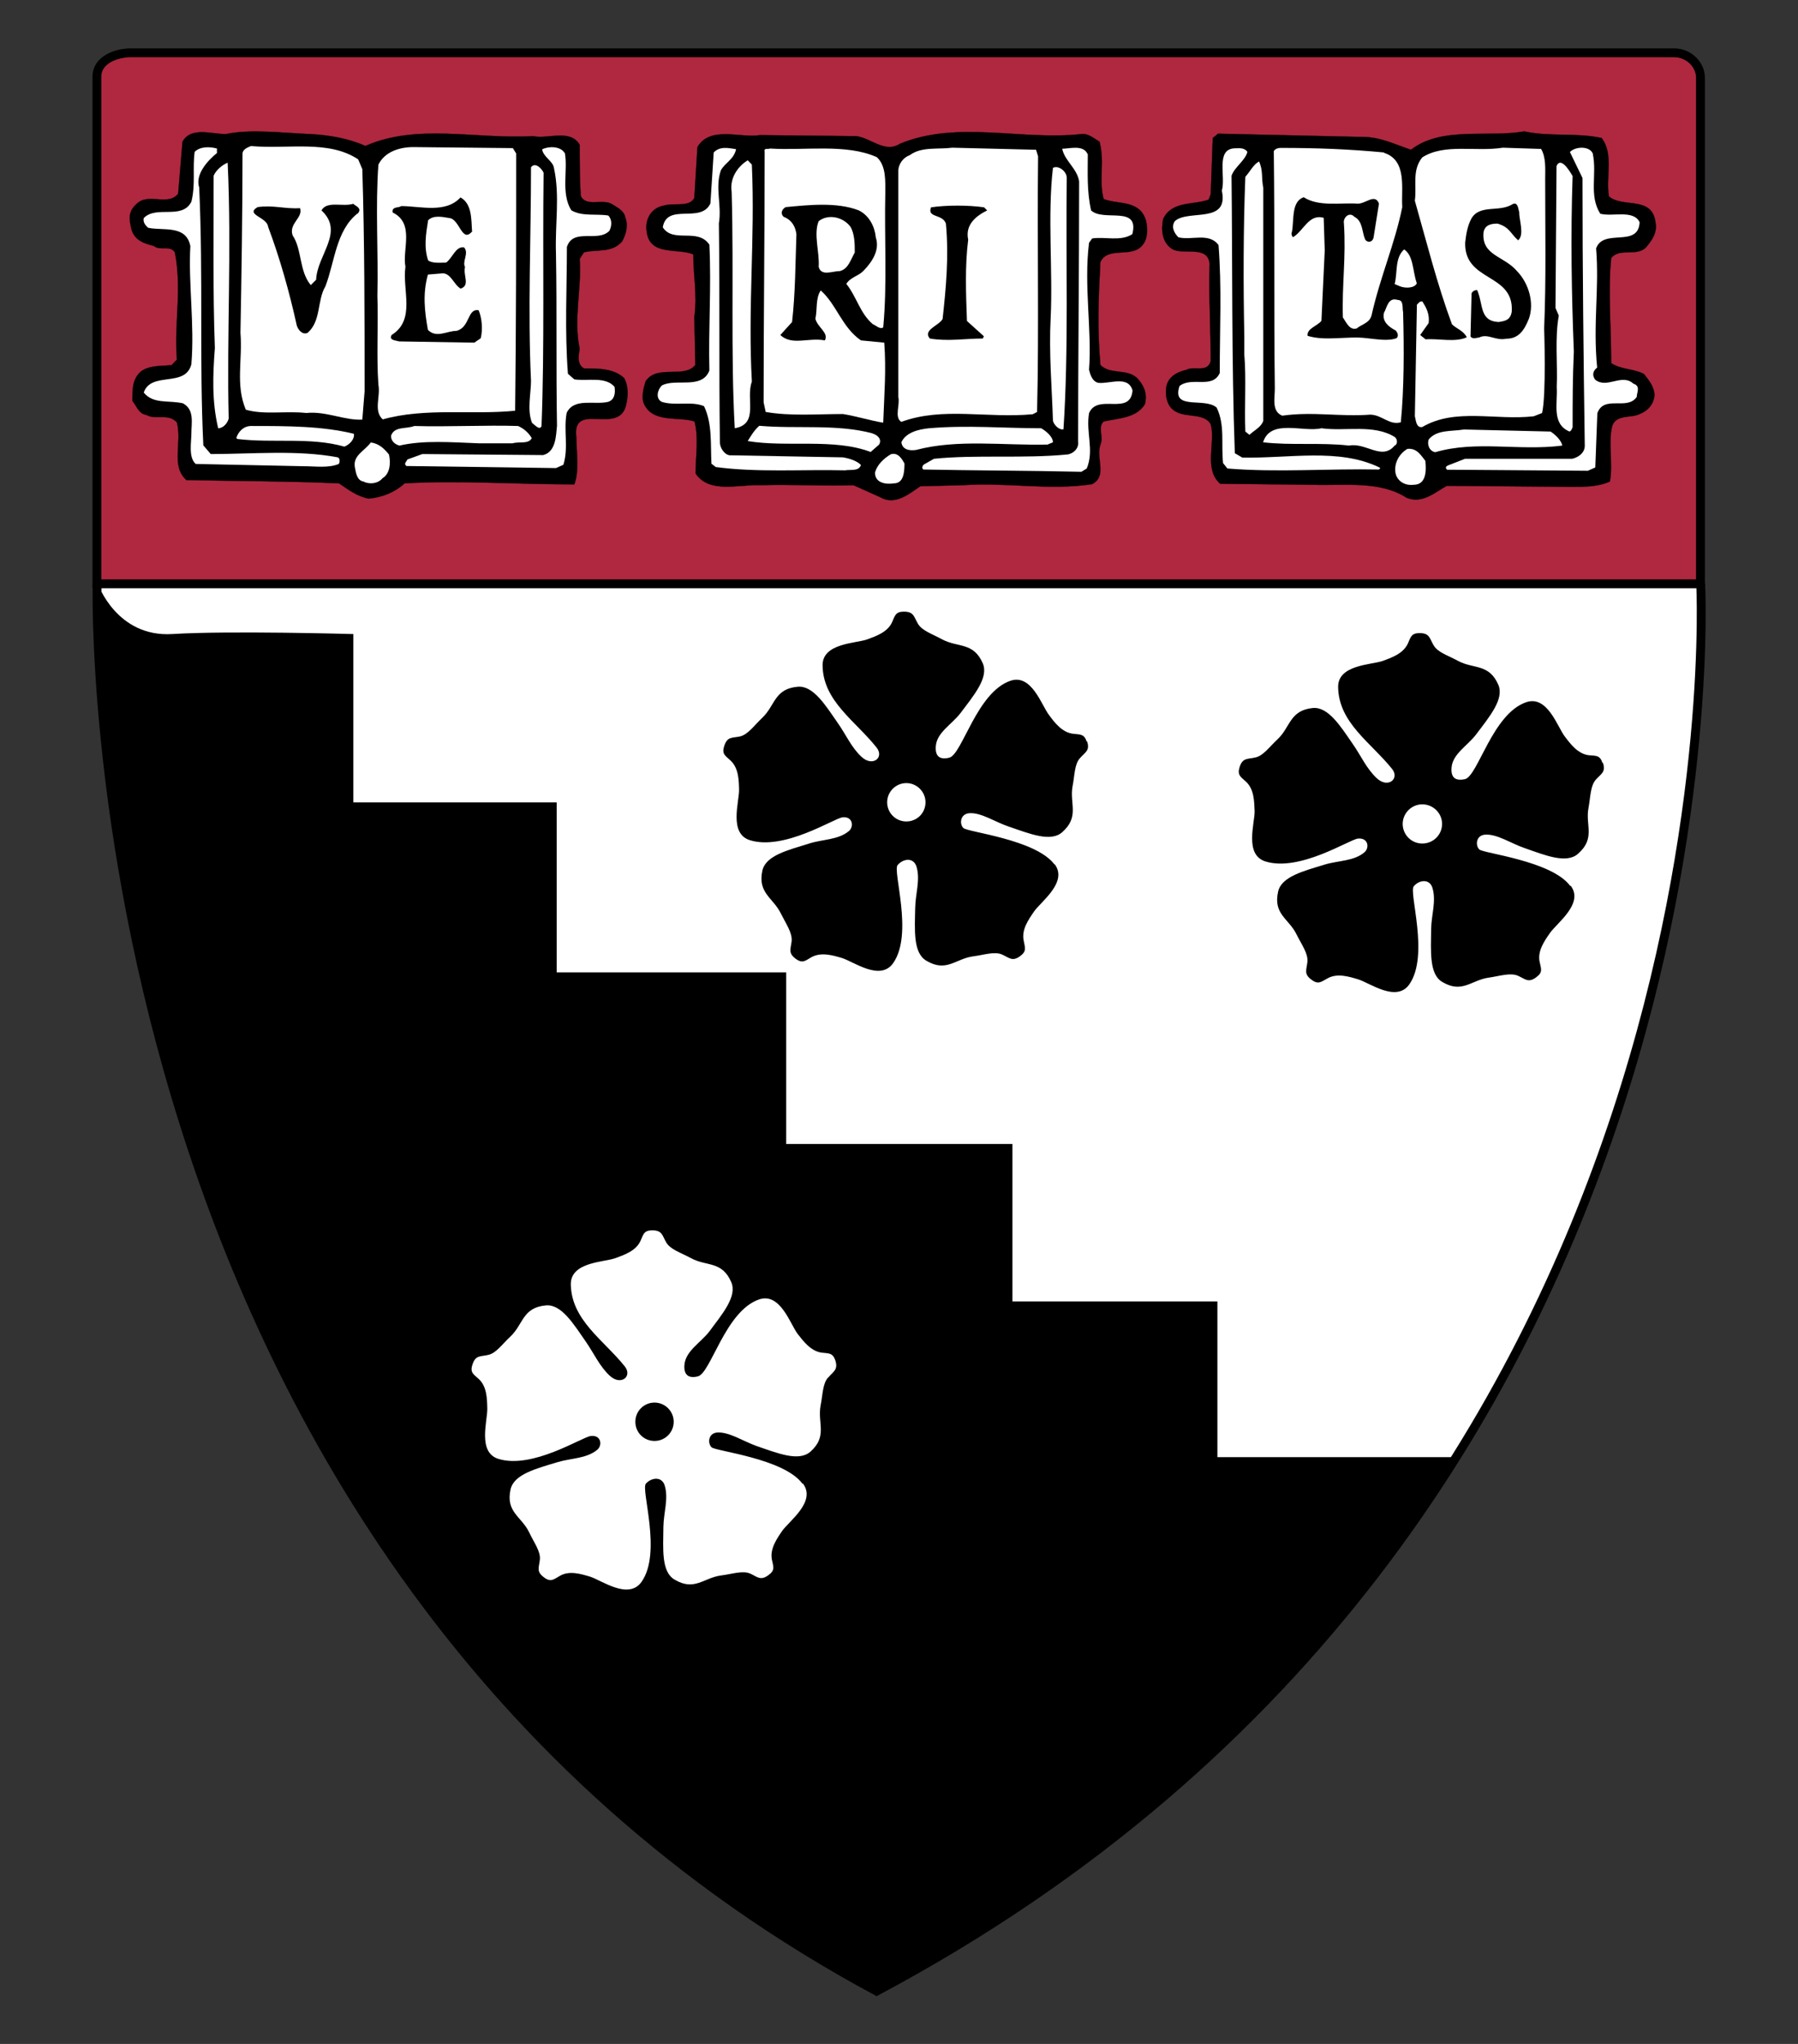 <?xml version="1.0" encoding="UTF-8"?><svg id="Layer_1" xmlns="http://www.w3.org/2000/svg" viewBox="0 0 87.19 99.08"><rect x="0" y="0" width="87.19" height="99.08" fill="#333333" stroke="none"/><defs><style>.cls-1,.cls-2,.cls-3,.cls-4{fill:none;}.cls-2{stroke-width:.43px;}.cls-2,.cls-3,.cls-4{stroke:#000;}.cls-5{fill:#fff;}.cls-6{fill:#ba202c;}.cls-7{fill:#af283f;}.cls-3{stroke-width:.09px;}.cls-4{stroke-width:.01px;}</style></defs><g><path class="cls-5" d="M70.88,40.94c.46,0,.82-.37,.82-.82,0-.41-.36-.8-.82-.8s-.81,.39-.81,.8c0,.45,.36,.82,.81,.82"/><path class="cls-5" d="M82.46,28.3s2.48,45.64-39.95,68.22C3.4,75.49,4.7,28.3,4.7,28.3V3.71c0-.82,.96-1.15,1.64-1.15H81.2c.68,0,1.27,.55,1.27,1.21V28.3"/></g><g><path d="M52.7,35.96c-.12-.39-.32-.35-.66-.39-.53-.06-.9-.54-1.17-.91-.36-.46-.84-2.01-1.87-1.66-1.64,.56-2.34,3.58-2.97,3.73-.45,.11-.69-.06-.65-.56,.05-.67,.79-1.06,1.21-1.62,.64-.85,1.36-1.7,1.07-2.39-.45-1.04-1.2-.76-1.96-1.16-.49-.27-.99-.42-1.19-.77-.2-.34-.19-.58-.68-.58-.4,0-.43,.19-.57,.51-.22,.49-.79,.68-1.22,.84-.55,.19-2.17,.18-2.15,1.26,.02,1.73,1.6,2.69,2.62,3.98,.38,.48-.19,.95-.73,.45-.5-.46-.76-1.09-1.16-1.65-.6-.87-1.19-1.82-1.94-1.75-1.13,.1-1.09,.91-1.71,1.5-.41,.39-.7,.82-1.09,.91-.39,.08-.61,0-.76,.46-.13,.39,.05,.47,.3,.7,.4,.37,.41,.96,.42,1.42,.01,.59-.51,2.13,.53,2.45,1.65,.51,4.06-1.05,4.48-1.11,.51-.06,.57,.46,.31,.67-.52,.43-1.27,.39-1.92,.6-1.02,.32-2.1,.57-2.27,1.31-.24,1.1,.53,1.32,.9,2.09,.25,.5,.55,.92,.52,1.32-.04,.39-.19,.58,.2,.87,.33,.24,.46,.09,.76-.08,.47-.26,1.04-.09,1.48,.04,.56,.17,1.85,1.14,2.48,.25,1-1.42-.04-4.47,.22-4.76,.27-.31,.76-.38,.91,.07,.2,.65-.05,1.32-.06,2.01-.02,1.06-.11,2.18,.54,2.56,.97,.58,1.41-.09,2.26-.21,.55-.07,1.04-.25,1.41-.09,.36,.16,.5,.36,.89,.07,.32-.24,.22-.41,.16-.75-.11-.53,.24-1.02,.5-1.4,.33-.48,1.65-1.42,1.01-2.29h-.02c-.91-1.21-4.2-1.56-4.41-1.76-.2-.18-.17-.69,.29-.72,.57-.04,1.25,.43,1.91,.65,1,.34,2.03,.77,2.59,.27,.85-.75,.35-1.38,.5-2.22,.11-.56,.09-1.07,.36-1.37,.26-.3,.5-.36,.34-.83m-8.76,3.9c-.52,0-.93-.42-.93-.93s.42-.93,.93-.93,.93,.42,.93,.93c0,.52-.41,.93-.93,.93"/><path d="M77.71,36.99c-.12-.39-.32-.35-.66-.38-.53-.06-.89-.54-1.17-.91-.36-.47-.84-2.01-1.87-1.66-1.64,.56-2.34,3.58-2.97,3.73-.46,.1-.69-.07-.65-.56,.05-.67,.79-1.07,1.2-1.62,.64-.85,1.36-1.7,1.07-2.39-.45-1.04-1.2-.76-1.95-1.16-.49-.27-.99-.41-1.19-.76-.2-.34-.19-.59-.68-.59-.4,0-.43,.19-.57,.51-.23,.49-.79,.68-1.22,.84-.55,.19-2.17,.18-2.16,1.26,.02,1.74,1.6,2.7,2.62,3.98,.37,.47-.2,.95-.74,.45-.5-.46-.77-1.09-1.16-1.65-.6-.87-1.19-1.82-1.94-1.76-1.13,.11-1.09,.92-1.71,1.51-.41,.38-.7,.81-1.09,.89-.38,.09-.61,0-.76,.47-.12,.39,.06,.47,.31,.7,.4,.37,.4,.96,.42,1.43,.01,.59-.51,2.12,.53,2.44,1.65,.51,4.06-1.06,4.48-1.11,.51-.05,.57,.46,.31,.67-.51,.43-1.26,.39-1.92,.59-1.01,.31-2.1,.58-2.26,1.31-.25,1.11,.53,1.31,.9,2.09,.25,.5,.56,.91,.52,1.32-.04,.38-.19,.59,.21,.87,.32,.24,.46,.09,.76-.07,.47-.27,1.04-.09,1.48,.04,.57,.17,1.86,1.14,2.49,.25,.99-1.41-.04-4.47,.22-4.76,.26-.31,.76-.37,.9,.07,.2,.65-.05,1.32-.06,2.01-.01,1.07-.1,2.19,.54,2.56,.97,.58,1.42-.1,2.26-.21,.55-.08,1.04-.25,1.41-.09,.36,.16,.5,.36,.89,.07,.33-.24,.23-.41,.16-.75-.11-.52,.24-1.02,.5-1.39,.33-.48,1.66-1.43,1.01-2.29h-.03c-.9-1.21-4.19-1.57-4.4-1.76-.2-.18-.18-.69,.28-.72,.58-.04,1.26,.43,1.91,.65,1,.35,2.04,.78,2.6,.27,.85-.75,.34-1.38,.5-2.21,.1-.55,.09-1.08,.36-1.38,.26-.29,.49-.36,.34-.82m-8.76,3.92c-.53,0-.95-.43-.95-.95s.43-.95,.95-.95,.96,.42,.96,.95-.43,.95-.96,.95"/><path class="cls-7" d="M82.46,28.3V3.77c0-.66-.59-1.21-1.27-1.21H6.34c-.68,0-1.64,.33-1.64,1.15V28.3H82.46"/></g><g><path class="cls-2" d="M82.46,28.3V3.77c0-.66-.59-1.21-1.27-1.21H6.34c-.68,0-1.64,.33-1.64,1.15V28.3H82.46Z"/><path class="cls-3" d="M70.58,70.68h-11.59v-7.55h-9.94v-7.63h-10.97v-8.32h-11.13v-8.24h-9.86v-8.16s-5.99-.17-8.73,0c-2.74,.17-3.66-2.47-3.66-2.47"/><path class="cls-2" d="M4.71,28.3s-1.31,47.19,37.8,68.22c42.43-22.59,39.96-68.22,39.96-68.22"/><path d="M31.74,67.99c-.51,0-.93,.41-.93,.93s.41,.93,.93,.93,.93-.42,.93-.93c0-.51-.42-.93-.93-.93"/><path d="M58.99,70.68v-7.55h-9.94v-7.64h-10.97v-8.32h-11.13v-8.24h-9.85v-8.16s-5.99-.17-8.74,0c-2.74,.18-3.66-2.47-3.66-2.47,0,0-1.31,47.19,37.81,68.22,13.26-7.06,22.14-16.37,28.07-25.84h-11.59m-18.84-3.9c-.26,.3-.25,.82-.36,1.37-.15,.84,.35,1.47-.49,2.22-.57,.5-1.6,.07-2.6-.27-.65-.23-1.33-.69-1.91-.66-.46,.03-.48,.54-.28,.72,.21,.19,3.5,.54,4.4,1.76h.03c.65,.87-.67,1.81-1.01,2.29-.26,.38-.6,.87-.5,1.39,.07,.34,.17,.51-.16,.75-.39,.29-.54,.09-.89-.07-.37-.16-.86,.02-1.41,.09-.85,.11-1.29,.78-2.26,.2-.65-.38-.55-1.49-.54-2.56,.01-.69,.26-1.37,.06-2.01-.14-.44-.64-.38-.91-.08-.25,.3,.79,3.35-.21,4.76-.63,.89-1.93-.07-2.49-.25-.44-.13-1.01-.31-1.47-.04-.3,.17-.44,.32-.76,.08-.4-.29-.25-.48-.21-.87,.04-.4-.28-.81-.52-1.32-.37-.77-1.15-.98-.9-2.09,.17-.73,1.25-1,2.27-1.31,.66-.2,1.41-.17,1.93-.6,.26-.21,.2-.73-.31-.67-.43,.05-2.83,1.62-4.48,1.11-1.03-.32-.52-1.86-.54-2.45-.01-.46-.02-1.06-.41-1.42-.25-.23-.44-.31-.31-.7,.15-.47,.38-.38,.76-.47,.39-.08,.68-.52,1.09-.9,.62-.59,.58-1.4,1.71-1.5,.75-.07,1.33,.88,1.94,1.76,.39,.56,.67,1.2,1.16,1.65,.54,.5,1.11,.03,.73-.45-1.02-1.28-2.59-2.24-2.62-3.98-.01-1.09,1.6-1.07,2.16-1.27,.43-.16,1-.35,1.22-.84,.14-.31,.16-.51,.57-.51,.49,0,.48,.25,.68,.59s.7,.49,1.2,.76c.75,.41,1.5,.12,1.95,1.16,.3,.69-.43,1.54-1.06,2.39-.42,.55-1.15,.94-1.21,1.62-.04,.49,.2,.67,.65,.56,.63-.15,1.33-3.17,2.97-3.73,1.03-.35,1.51,1.2,1.87,1.67,.28,.36,.64,.84,1.17,.91,.34,.04,.53,0,.66,.38,.14,.46-.1,.53-.35,.83"/></g><g><path class="cls-5" d="M71.98,7c-1.24,0-2.42,.02-3.26,.67l-.22,.17-.8-.3c-.55-.2-1.07-.4-1.6-.4-.01,0-5.63-.13-6.8-.16-.02,.48-.1,2.53-.1,2.53l-.24,.6-.2,.04-.83,.17c-.63,.09-.93,.16-1.08,.5-.01,.04-.01,.1-.01,.17,0,.2,.04,.46,.24,.59,.01,0,.52,.06,.52,.06,.47,0,1.43,.01,1.55,1.05,0,.08,.02,2.83,.02,2.83l.04,2.03v.06c-.22,.76-.91,.74-1.2,.73h-.24s-.13,.06-.13,.06c-.21,.05-.56,.16-.58,.44,0,.03,0,.07,0,.14,0,.16,.03,.4,.22,.48,.02,.01,.55,.12,.55,.12,.43,.05,1.01,.12,1.33,.66l.07,.11h-.01s.06,1.32,.06,1.32c-.02,.19-.03,.37-.03,.52,0,.31,.09,.51,.23,.69,.5,.01,4.24,.05,4.24,.05,.01,0,1.01,0,1.01,0,1.24-.02,2.66-.03,3.78,.7,.29,.11,.6-.07,1.09-.38l.47-.29h.12s6.07,.06,6.07,.06c.47,0,.94-.03,1.35-.14,.01-.33,.02-.86,.02-.86l.08-1.54c.25-.73,.88-.81,1.26-.85l.34-.06c.29-.12,.41-.27,.44-.5,0-.12-.16-.32-.34-.55-.14-.04-.51-.15-.51-.15l-1.36-.5,.1-.31-.04-1.78,.05-3.55,.11-.1c.36-.46,.87-.47,1.24-.48,.25,0,.41-.01,.49-.09,.19-.24,.33-.42,.33-.64,0-.03,0-.07-.01-.1-.04-.39-.16-.46-.83-.54-.41-.05-.89-.1-1.26-.43l-.17-.15v-.17l-.03-1.15c.01-.17,.02-.33,.02-.48,0-.32-.08-.56-.2-.79-.38-.03-1.53-.13-1.53-.13,0,0-1.68-.15-1.87-.16-.16,.01-1.93,.12-1.93,.12"/><path class="cls-5" d="M11.04,7h-.07s-.65-.04-.65-.04c-.62-.07-.87-.05-1,.13-.03,.33-.21,2.49-.21,2.49l-.1,.13c-.42,.52-1.01,.48-1.43,.45-.36-.03-.54-.02-.64,.1-.12,.1-.16,.18-.16,.31,0,.1,.02,.23,.07,.42,.05,.16,.18,.29,.69,.4l.08,.02s.1,.06,.12,.08c0,0,.18,0,.18,0,.23,0,.67,0,.96,.41l.06,.09,.02,.11c.13,.64,.16,1.25,.16,1.84,0,.46-.02,.9-.04,1.33v2.3s-.15,.2-.15,.2l-.4,.41-.54,.04c-.35,.02-.67,.03-.87,.19-.17,.15-.19,.39-.2,.86,.03,.04,.07,.1,.07,.1l.16,.22,.18,.06,.39,.04c.33,0,.84-.01,1.23,.44l.12,.14v.08s.06,1.33,.06,1.33c0,.16-.02,.31-.02,.44,0,.29,.09,.47,.21,.64,.44,0,2.16,.04,2.16,.04l5.12,.12,.11,.08,.15,.1c.36,.24,.67,.44,1.04,.52,.52-.06,1.02-.25,1.38-.58l.15-.13h5.37s1.99,.03,2.62,.05c.02-.16,.06-.3,.06-.48,0-.21-.01-.43-.02-.65l-.02-.61c-.01-.1-.03-.19-.03-.27,0-.32,.09-.59,.27-.8,.35-.4,.88-.38,1.34-.36,.74,.03,.79-.05,.84-.3,.04-.16,.06-.3,.06-.44,0-.15-.04-.26-.08-.37-.37-.29-.93-.31-1.53-.31h-.13l-.12-.07c-.65-.38-.53-1.08-.48-1.41-.17-.81-.11-1.68-.04-2.53l.05-1.93,.08-.17,.34-.52,.18-.02,.72-.09c.44-.03,.67-.05,.88-.28,.02-.07,.16-.37,.06-.6-.03-.12-.34-.35-.34-.35-.09-.06-.51-.09-.51-.09-.38,.02-1.01,.04-1.3-.6l-.04-.1s-.04-1.95-.05-2.34c-.13-.16-.33-.19-.89-.14h-.97s.14,0,.14,0l-2.85-.05c-1.82-.1-3.54-.2-5.1,.49l-.2,.09-.2-.09c-.68-.3-1.49-.48-2.5-.54,.01,0-1-.05-1-.05-1.03-.07-2.11-.13-2.98,.05"/><path d="M77.66,6.68c.61,.79,.2,1.9,.36,2.84,.66,.58,2.1-.05,2.26,1.26,.1,.52-.2,.9-.46,1.21-.46,.47-1.28,0-1.69,.52-.16,1.58,0,3.31,0,5.09,.46,.32,1.08,.26,1.59,.53,.25,.32,.51,.63,.51,1.05-.05,.42-.31,.73-.72,.89-.4,.21-1.13,0-1.33,.58-.21,.84,.05,1.79-.11,2.69-.56,.26-1.23,.26-1.85,.26l-6.06-.05c-.57,.31-1.18,.89-1.95,.58-1.29-.84-3.03-.58-4.52-.63l-4.52-.05c-.82-.73-.21-2-.46-2.89-.31-.53-1.13-.32-1.64-.58-.46-.21-.57-.74-.52-1.16,.05-.53,.52-.79,.98-.89,.36-.21,1.02,.16,1.18-.42,0-1.63-.1-3.2-.05-4.73-.11-.94-1.34-.37-1.85-.73-.46-.32-.51-.9-.41-1.42,.41-.9,1.44-.68,2.21-.95l.1-.26,.1-2.73,.26-.21,7.04,.16c.82,0,1.54,.36,2.31,.62,1.49-1.15,3.7-.58,5.5-.89,1.23,.27,2.52,.05,3.75,.32"/><path class="cls-4" d="M77.66,6.68c.61,.79,.2,1.9,.36,2.84,.66,.58,2.1-.05,2.26,1.26,.1,.52-.2,.9-.46,1.21-.46,.47-1.28,0-1.69,.52-.16,1.58,0,3.31,0,5.09,.46,.32,1.08,.26,1.59,.53,.25,.32,.51,.63,.51,1.05-.05,.42-.31,.73-.72,.89-.4,.21-1.13,0-1.33,.58-.21,.84,.05,1.79-.11,2.69-.56,.26-1.23,.26-1.85,.26l-6.06-.05c-.57,.31-1.18,.89-1.95,.58-1.29-.84-3.03-.58-4.52-.63l-4.52-.05c-.82-.73-.21-2-.46-2.89-.31-.53-1.13-.32-1.64-.58-.46-.21-.57-.74-.52-1.16,.05-.53,.52-.79,.98-.89,.36-.21,1.02,.16,1.18-.42,0-1.63-.1-3.2-.05-4.73-.11-.94-1.34-.37-1.85-.73-.46-.32-.51-.9-.41-1.42,.41-.9,1.44-.68,2.21-.95l.1-.26,.1-2.73,.26-.21,7.04,.16c.82,0,1.54,.36,2.31,.62,1.49-1.15,3.7-.58,5.5-.89,1.23,.27,2.52,.05,3.75,.32Z"/><path d="M17.73,7.07c2.52-1.1,5.35-.31,8.12-.47,.72,.16,1.8-.37,2.26,.42,0,.84,0,1.62,.05,2.47,.26,.58,1.08,.11,1.54,.42,.26,.16,.57,.32,.62,.63,.15,.37,.05,.79-.15,1.16-.51,.58-1.18,.37-1.85,.53l-.21,.32c.1,1.52-.31,2.89,0,4.36-.05,.31-.15,.74,.21,.95,.72,0,1.44,0,1.95,.47,.2,.37,.2,.85,.1,1.26-.31,1.58-2.67-.21-2.42,1.63,0,.68,.15,1.63-.1,2.26-2.77,0-5.6-.2-8.23-.05-.45,.42-1.07,.68-1.74,.74-.57-.11-.98-.43-1.44-.74-2.52-.11-4.99-.11-7.4-.16-.77-.69-.2-1.79-.46-2.79-.41-.47-1.02-.1-1.49-.37-.36-.05-.46-.42-.67-.68,0-.58,0-1.05,.41-1.42,.41-.31,.98-.26,1.49-.31l.26-.27c-.15-1.73,.26-3.36-.1-5.2-.25-.37-.72-.05-1.02-.31-.46-.11-.93-.27-1.08-.79-.1-.42-.2-.84,.21-1.21,.57-.63,1.54,.11,2.05-.53l.21-2.52c.41-.74,1.39-.37,2.1-.37,1.23-.26,2.77-.05,4.11,0,.92,.05,1.85,.21,2.67,.58"/><path class="cls-4" d="M17.73,7.07c2.52-1.1,5.35-.31,8.12-.47,.72,.16,1.8-.37,2.26,.42,0,.84,0,1.62,.05,2.47,.26,.58,1.08,.11,1.54,.42,.26,.16,.57,.32,.62,.63,.15,.37,.05,.79-.15,1.16-.51,.58-1.18,.37-1.85,.53l-.21,.32c.1,1.52-.31,2.89,0,4.36-.05,.31-.15,.74,.21,.95,.72,0,1.44,0,1.95,.47,.2,.37,.2,.85,.1,1.26-.31,1.58-2.67-.21-2.42,1.63,0,.68,.15,1.63-.1,2.26-2.77,0-5.6-.2-8.23-.05-.45,.42-1.07,.68-1.74,.74-.57-.11-.98-.43-1.44-.74-2.52-.11-4.99-.11-7.4-.16-.77-.69-.2-1.79-.46-2.79-.41-.47-1.02-.1-1.49-.37-.36-.05-.46-.42-.67-.68,0-.58,0-1.05,.41-1.42,.41-.31,.98-.26,1.49-.31l.26-.27c-.15-1.73,.26-3.36-.1-5.2-.25-.37-.72-.05-1.02-.31-.46-.11-.93-.27-1.08-.79-.1-.42-.2-.84,.21-1.21,.57-.63,1.54,.11,2.05-.53l.21-2.52c.41-.74,1.39-.37,2.1-.37,1.23-.26,2.77-.05,4.11,0,.92,.05,1.85,.21,2.67,.58Z"/><path class="cls-5" d="M17.37,7.73l.2,.47c.11,3.52,.11,7.1,.11,10.77l-.11,1.37c-.87,.05-1.75-.42-2.72-.32-.98-.11-2.05,.1-2.93-.16-.51-1.21-.15-2.41-.26-3.73,.05-2.63,.1-5.84,.1-8.68,0-.21,.26-.31,.41-.37,1.8,.16,3.75-.31,5.19,.64"/><path class="cls-5" d="M10.53,7.41c-.46,.37-1.08,1.05-.87,1.68,.2,4.42,0,8.35,.2,12.5l.36,.42c2,0,4.21-.21,6.16,.16,.11,.05,.11,.21,.05,.32-.51,.21-1.13,.11-1.7,.11l-5.24-.11c-.36-.32-.21-1.05-.21-1.47,0-.53,.16-1.16-.41-1.47-.72-.16-1.43,.05-1.9-.52,.36-1.05,2.01-.22,2.31-1.37,.16-1.94-.15-3.89-.05-5.73-.2-1.05-1.34-.73-2.05-.89-.11-.1-.26-.26-.21-.47,.62-.63,1.85,.1,2.31-.79,.21-.84,.05-1.63,.16-2.42,.26-.26,.72-.26,1.08-.16v.21"/><path class="cls-5" d="M25.03,7.46c0,4.26,0,8.31-.05,12.45-2.06,.21-4.36-.16-6.42,.42-.46-.42-.1-1.1-.21-1.68-.1-1.37,0-2.89-.05-4.31,.05-2.05-.1-4.37,.05-6.36,.31-.63,1.03-.85,1.7-.85l4.82,.05,.16,.26"/><path class="cls-5" d="M27.39,7.41c.16,.84-.2,1.94,.31,2.78,.51,.32,1.28,.16,1.8,.26,.2,.21,.16,.53,.05,.74-.57,.58-1.75-.16-2.06,.78,0,2.05-.11,4.05,.05,6.15l.31,.27c.66,.1,1.49-.16,1.95,.36,.05,.31,0,.63-.31,.73-.67,.16-1.65-.21-2.01,.53-.16,.84,.1,1.68-.16,2.52l-.36,.16-7.25-.1c-.15-.11,0-.21,.05-.32l.72-.26,5.86,.05c.62-.16,.62-.94,.67-1.42-.05-2.95,0-5.52-.05-8.36-.05-1.42,.2-2.78-.1-4.15-.05-.32-.52-.53-.57-.89,.31-.16,.87-.16,1.08,.16"/><path class="cls-5" d="M74.72,7.2c.26,.42,.21,1,.21,1.47,0,2.52,.05,4.88-.05,7.25,0,0,.11,3.2-.1,4.1l-.41,.16c-1.85,.21-3.8-.42-5.4,.52-.31,.06-.31-.37-.36-.52l.1-5.41c.11-.1,.11-.16,.26-.16,.21,.32,.36,.63,.31,1.05l-.41,.58,.26,.21c.62-.05,1.44,.16,2-.1-.16-.32-.51-.42-.72-.63-.72-1.94-1.23-3.99-1.8-5.99,.1-.73-.15-1.47,.36-2.1,1.08-.69,2.57-.26,3.91-.47l1.84,.06"/><path class="cls-5" d="M60.49,7.36c-.1,.42-.62,.73-.77,1.16,.05,4.31,0,8.99,.16,13.45l.36,.21c2.27,.05,4.67-.47,6.63,.47,.11,.05,.05,.05,0,.11-2.47-.05-4.94,.15-7.35-.05l-.21-.26c-.1-.95,.1-1.84-.31-2.69-.57-.52-2.21,.16-1.8-1.05,.61-.47,1.59,.16,1.95-.63,0-2.21,.1-4.15-.06-6.2-.46-.63-1.33-.21-1.95-.38-.21-.21-.36-.52-.16-.79,.67-.57,2.62,.16,2.27-1.47,.2-.68-.31-2,.61-2.05,.21,0,.46-.05,.62,.16"/><path class="cls-5" d="M67.12,7.41c1.13,.37,.82,1.73,.88,2.63-.36,1.78-1.08,3.41-1.49,5.25-.1,.37-.46,.42-.72,.63-.35,.11-.51-.31-.67-.53-.05-1.58,.16-2.89,.05-4.57-.05-.26,.26-.58,.51-.31,.41,.21,.36,.73,.52,1.1,.1,.16,.36,.16,.41-.11l.26-1.63c-.2-.53-.67,.05-1.08,0-.77-.05-1.85,.16-2.57-.31-.61,.21-.46,1.1-.57,1.68-.05,.1,0,.21,.05,.26,.52-.31,.77-1.15,1.49-.94l.05,1.58-.16,3.41c-.2,.26-.72,.37-.67,.73,.87,.27,1.95,0,2.83,.11,.51,.05,1.08,.16,1.49,0,.1-.11,.05-.26-.05-.37-.31-.16-.67-.42-.57-.85,.15-.26,.2-.78,.67-.63,.31,0,.21,.42,.26,.58,.05,1.78,.05,3.73-.11,5.35-.56,.16-.92-.37-1.49-.37-1.44,.11-2.78-.16-4.26,.05-.52-.21-.36-.84-.36-1.31-.05-3.99,0-7.46-.05-11.51,.05-.11,.21-.16,.31-.16,1.8,0,3.34,.06,5.03,.22"/><path class="cls-5" d="M77.24,7.46c.21,1.01-.2,2,.36,2.9,.61,.16,1.6-.21,1.91,.41-.06,1.27-1.75,.27-2.11,1.27,.16,1.99-.16,3.62,.05,5.78-.21,.16-.25,.37-.1,.58,.57,.47,1.29-.32,1.86,.2,.36,.11,.16,.43,.16,.64-.46,.68-1.59-.11-1.91,.79l-.1,2.63-.36,.16-6.83-.05c-.1-.11-.05-.16,.05-.21l.82-.32h5.19c.26-.05,.62-.26,.62-.63-.06-4.15-.11-8.46-.11-12.98l-.61-1.26c.25-.27,.97-.32,1.12,.1"/><path class="cls-5" d="M61.26,9.1v11.3c-.1,.31-.46,.47-.67,.68l-.2-.16c-.05-1.21,.05-2.57-.05-3.73v-.9c-.05-2.47-.05-5.2,.05-7.72,.2-.21,.41-.63,.67-.74,.2,.47,.1,.79,.2,1.27"/><path class="cls-5" d="M76.26,8.52c-.1,2.95-.05,5.73,.06,8.52-.06,1.31-.06,2.47-.06,3.67-.05,.11-.05,.16-.15,.21-.88-.37-.57-1.36-.62-2.15,.05-1.11-.1-2.37,.1-3.47l-.16-.37,.05-6.88c.2-.47,.62,.21,.77,.47"/><path class="cls-5" d="M11.04,7.89c.2,4.26-.05,8.36,.05,12.4-.05,.21-.26,.47-.51,.47-.31-1.31-.26-2.58-.16-3.89-.1-2.68-.06-5.67-.06-8.35,.11-.27,.41-.52,.67-.63"/><path class="cls-5" d="M26.36,8.36c-.05,4.26,.05,8.46-.1,12.3-.1,.21-.31-.05-.46-.16-.25-.63-.05-1.42-.05-2.04-.16-3.42,0-6.89,0-10.35,.2-.27,.51,.05,.61,.26"/><path class="cls-6" d="M19.08,16.36s.03-.02,.03-.02h0s-.01,.01-.03,.02"/><polyline class="cls-6" points="73.42 10.13 73.45 10.14 73.5 10.11 73.42 10.13"/><polygon class="cls-1" points="73.42 10.13 73.45 10.14 73.5 10.11 73.42 10.13"/><path class="cls-5" d="M68.71,13.72c-.1,.26-.57,.26-.82,.16l-.26-.11c.15-.58,0-1.26,.46-1.68,.46,.31,.41,1.05,.61,1.63"/><path class="cls-5" d="M25.79,21.23c-.15,.32-.61,.16-.93,.26h-1.64c-1.34-.05-2.68-.16-3.85,.11-.2-.05-.41-.21-.41-.47,.16-.48,.72-.32,1.13-.48,1.59,.05,3.49-.05,5.03,0,.26,.11,.51,.32,.66,.58"/><path class="cls-5" d="M17.16,21.02c.05,.26-.2,.53-.46,.63-1.65-.47-3.45-.16-5.19-.37l-.05-.05c.1-.32,.36-.58,.72-.58,1.75,0,3.44,0,4.99,.38"/><path class="cls-5" d="M67.63,21.18c.15,.1,.15,.37,0,.42-.62,.74-1.39-.16-2.21,0-1.34-.16-2.83,0-4.17-.16,.36-1.16,1.95-.47,2.83-.68,1.18,.16,2.52-.21,3.55,.42"/><path class="cls-5" d="M75.19,20.92c.25,.16,.52,.43,.57,.68-2.11,.27-4.17-.26-6.16,.32-.31-.05-.41-.42-.31-.63,.41-.47,1.08-.37,1.7-.47l4.21,.1"/><path class="cls-5" d="M18.86,22.02c.1,.42,.05,.95-.31,1.16-.21,.26-.62,.32-.93,.16-.31-.05-.36-.42-.41-.68-.11-.58,.46-.79,.77-1.21,.41,.05,.67,.32,.88,.58"/><path class="cls-5" d="M69.12,22.34c.05,.47,.05,1.16-.57,1.16-.41,.05-.77-.16-.87-.53-.11-.53,.2-1,.57-1.21,.46-.05,.66,.32,.87,.58"/><path d="M73.67,10.3c0,.38,.26,1.08-.05,1.35-.37-.32-.41-.64-1-.81-.31,0-.62,.06-.68,.43-.1,1.13,1,1.13,1.63,1.88,.57,.59,.84,1.55,.57,2.3-.24,.6-.52,.97-1.1,.97-.52,.11-.89-.27-1.31-.06-.1,0-.31,.11-.42-.05l.05-2.09c.05-.11,.16-.16,.27-.16,.31,.7,.1,1.5,1.04,1.55,.32-.05,.58-.09,.64-.52,.1-1.87-2.31-1.41-2.26-3.33,.05-.43,.11-.81,.31-1.18,.42-.69,1.36-.27,2-.69,.26-.11,.26,.26,.32,.42"/><path class="cls-1" d="M73.67,10.3c0,.38,.26,1.08-.05,1.35-.37-.32-.41-.64-1-.81-.31,0-.62,.06-.68,.43-.1,1.13,1,1.13,1.63,1.88,.57,.59,.84,1.55,.57,2.3-.24,.6-.52,.97-1.1,.97-.52,.11-.89-.27-1.31-.06-.1,0-.31,.11-.42-.05l.05-2.09c.05-.11,.16-.16,.27-.16,.31,.7,.1,1.5,1.04,1.55,.32-.05,.58-.09,.64-.52,.1-1.87-2.31-1.41-2.26-3.33,.05-.43,.11-.81,.31-1.18,.42-.69,1.36-.27,2-.69,.26-.11,.26,.26,.32,.42Z"/><path class="cls-5" d="M43.85,7.45l.08-.04c-.7,.46-1.37,.16-1.85-.07l-.6-.22s-4.61-.05-4.61-.05c.09-.01-1.03-.02-1.03-.02-.76-.06-1.24-.05-1.5,.29-.02,.32-.15,2.41-.15,2.41l-.06,.1c-.31,.57-.92,.57-1.32,.58l-.47,.04c-.31,.06-.47,.27-.47,.55,0,.04,0,.08,0,.12,.05,.38,.2,.45,.97,.52l1.37,.27-.07,.41,.05,1.08v2.05c0-.09,.05,2.22,.05,2.22v.19s-.12,.15-.12,.15c-.42,.5-1.02,.52-1.51,.52-.46,.01-.69,.04-.83,.21-.06,.21-.1,.39-.1,.48,0,.07,0,.11,.02,.13,.13,.31,.47,.37,1.17,.41l1.31,.2v.32c.09,.39,.12,.76,.12,1.13,0,.27-.01,.53-.03,.79,0,0-.01,.29-.02,.5,.33,.37,.89,.38,1.72,.32l.92-.03h4.59l.12,.05,1.28,.58c.38,.22,.73,.02,1.26-.34l.33-.23h.14l2.06-.05s2.82,.02,2.82,.02c1.11,.05,2.17,.09,3.25-.05,.05-.04,.1-.06,.1-.2,0-.08,0-.19-.02-.34l.07-1.09v-.05c0-.08,0-.21,0-.21,0-.09-.02-.19-.02-.29,0-.25,.06-.54,.33-.76l.1-.09,.57-.11c.6-.1,.97-.2,1.17-.49,0-.03,.01-.05,.01-.08,0-.16-.06-.31-.18-.45-.13-.2-.3-.23-.68-.28-.36-.05-.83-.1-1.19-.47l-.13-.14-.02-.18c-.07-.82-.1-1.56-.1-2.28,0-.88,.04-1.76,.1-2.79v-.09s.05-.09,.05-.09c.31-.7,.99-.74,1.45-.77,.35-.02,.57-.04,.66-.17,.06-.08,.1-.25,.1-.42,0-.13-.02-.26-.06-.37-.12-.29-.36-.35-.92-.44l-1.16-.27,.06-.26-.12-1.52s-.05-.82-.07-1.09c-.08-.04-.31-.16-.31-.16-1.16,.12-2.33,.05-3.46-.02-1.86-.11-3.6-.22-5.22,.46"/><path d="M52.44,6.5c.31-.05,.61,.21,.88,.37,.26,1-.05,1.84,.2,2.78,.67,.26,1.65,.05,2,.9,.16,.37,.16,1-.1,1.31-.51,.69-1.69,.05-2.06,.84-.1,1.9-.15,3.21,0,4.99,.51,.53,1.44,.1,1.91,.79,.25,.31,.36,.69,.25,1.11-.41,.68-1.28,.68-2,.84-.3,.26,0,.74-.15,1.1-.26,.68,.36,1.52-.41,1.94-2.1,.32-4.11-.1-6.27,.05l-2.06,.05c-.56,.38-1.23,.95-1.95,.53l-1.29-.58c-1.54,.05-2.98-.05-4.52,0-1.03-.05-2.47,.43-3.14-.57,0-.85,.16-1.69-.05-2.52-.78-.26-2.06,.11-2.47-.9-.11-.31,0-.74,.1-1.05,.57-.84,1.85-.1,2.41-.79l-.05-2.31c.15-1.1-.05-2-.05-3.05-.77-.32-2.11,.1-2.26-1.1-.1-.63,.25-1.16,.82-1.26,.51-.16,1.23,.1,1.49-.37l.15-2.47c.62-1.05,2.11-.42,3.03-.58l4.68,.05c.72,.1,1.39,.84,2.11,.37,2.77-1.15,5.91-.15,8.79-.47"/><path class="cls-4" d="M52.44,6.5c.31-.05,.61,.21,.88,.37,.26,1-.05,1.84,.2,2.78,.67,.26,1.65,.05,2,.9,.16,.37,.16,1-.1,1.31-.51,.69-1.69,.05-2.06,.84-.1,1.9-.15,3.21,0,4.99,.51,.53,1.44,.1,1.91,.79,.25,.31,.36,.69,.25,1.11-.41,.68-1.28,.68-2,.84-.3,.26,0,.74-.15,1.1-.26,.68,.36,1.52-.41,1.94-2.1,.32-4.11-.1-6.27,.05l-2.06,.05c-.56,.38-1.23,.95-1.95,.53l-1.29-.58c-1.54,.05-2.98-.05-4.52,0-1.03-.05-2.47,.43-3.14-.57,0-.85,.16-1.69-.05-2.52-.78-.26-2.06,.11-2.47-.9-.11-.31,0-.74,.1-1.05,.57-.84,1.85-.1,2.41-.79l-.05-2.31c.15-1.1-.05-2-.05-3.05-.77-.32-2.11,.1-2.26-1.1-.1-.63,.25-1.16,.82-1.26,.51-.16,1.23,.1,1.49-.37l.15-2.47c.62-1.05,2.11-.42,3.03-.58l4.68,.05c.72,.1,1.39,.84,2.11,.37,2.77-1.15,5.91-.15,8.79-.47Z"/><path class="cls-5" d="M50.34,7.57c-.05,4.1,.05,8.3-.05,12.4l-.21,.11c-2.21,.21-4.36-.37-6.37,.37-.36-.21-.05-.85-.15-1.21V8.31c0-.37,.25-.68,.56-.79,.57-.42,1.34-.27,2.06-.36l4.06,.1,.1,.32"/><path class="cls-5" d="M42.52,7.62c.46,.42,.41,1.16,.41,1.78-.05,2,.1,4.36-.1,6.47-.16,.11-.36-.1-.51-.16-.62-.53-.77-1.31-1.28-1.95,.2-.32,.57-.37,.82-.62,.41-.42,.82-1,.61-1.63-.05-.52-.31-1.05-.82-1.31-1.08-.42-2.47-.26-3.55-.16-.2,.11-.26,.32-.1,.47,.41,.16,.57,.48,.62,.84-.05,1.42-.05,2.84-.21,4.26l-.57,.63c.57,.53,1.34,.11,2.16,.26,.2-.37-.36-.63-.46-1.05,.1-.42,0-1,.26-1.37,.77,.68,1.03,1.79,1.95,2.42l1.13,.11c.1,1.36,0,2.47-.05,3.88-.62-.1-1.28-.31-1.95-.42-1.28,0-2.52,.11-3.75-.1l-.1-.47c0-4.1,.05-7.99,.05-12.14-.05-.21,.16-.11,.26-.16,1.69,.11,3.7-.25,5.18,.42"/><path class="cls-5" d="M52.75,7.46c0,.95-.05,1.79,.16,2.74,.61,.57,2.36-.27,2,1.15-.57,.37-1.34,.11-1.95,.21l-.15,.21c-.26,2.1,.15,4.26,0,6.15,.05,.21,.15,.58,.46,.64,.57,.05,1.44-.37,1.65,.37-.11,1.26-1.7,.11-2.11,1.1-.16,.95,.26,1.78-.11,2.68l-.26,.16c-2.62-.06-5.19-.06-7.66-.11-.1-.05-.05-.21,.05-.26l.46-.26c2.06-.21,4.32,0,6.48-.21,.31-.05,.56-.32,.51-.63,0-4,.05-8.15,.05-12.61-.1-.63-.71-1-.82-1.58,.36,0,1.02-.21,1.23,.26"/><path class="cls-5" d="M35.69,7.25c-.11,.48-.52,.63-.73,1-.3,.84,.05,1.68-.1,2.58,.05,3.62,0,7.04,.05,10.61,0,.26,.2,.58,.46,.63l5.5,.1c.31,.05,.67,.16,.88,.37-.1,.32-.51,.21-.77,.26-2.06-.05-4.27,.11-6.27-.16l-.21-.16c-.05-.94,.05-1.94-.36-2.79-.61-.26-1.39,0-2.05-.21-.31-.16-.21-.58,0-.79,.66-.37,1.95,.21,2.31-.73-.05-2.05,.1-3.99,0-6.1-.57-.84-1.75-.05-2.26-.84,.2-1.21,1.85-.16,2.31-1.16l.16-2.47c.31-.32,.72-.21,1.08-.16"/><path class="cls-5" d="M36.46,7.99c.16,3.62-.2,6.88,0,10.51-.31,.84,.36,2.05-.83,2.26-.2-3.62-.04-7.52-.15-11.46-.1-.63,.26-1.21,.78-1.53l.2,.21"/><path class="cls-5" d="M51.73,8.62c-.05,3.99,.1,8.3-.16,12.19-.2,.05-.47-.21-.51-.42-.05-1.63-.2-3.25-.11-5,.11-2.26-.16-4.94,.11-7.25,.25-.15,.67,.16,.67,.48"/><path class="cls-5" d="M41.24,10.99c.21,.36,.21,.84,.21,1.25-.21,.37-.31,.79-.72,.9-.36,0-.92,.27-1.03-.21,.05-.69-.26-1.58,0-2.21,.46-.36,1.18-.21,1.54,.27"/><path class="cls-5" d="M42.32,21.02c.2,.05,.47,.26,.31,.53l-.41,.36c-1.79-.68-4.06-.21-5.96-.53,.16-.26,.31-.52,.56-.74,1.8,.16,3.75-.1,5.5,.37"/><path class="cls-5" d="M50.49,20.76c.26,.15,.57,.42,.57,.68l-.26,.11c-2.16,.05-4.37-.27-6.37,.26-.31,.05-.67,0-.72-.37,.21-.47,.82-.63,1.34-.68,1.85-.16,3.65,0,5.44,0"/><path class="cls-5" d="M43.86,22.49c0,.42-.05,.94-.51,.94-.36,.06-.92,0-.92-.52,.1-.37,.41-.68,.77-.89,.36-.11,.56,.26,.67,.47"/><path d="M47.87,10.2c-.52,.26-1.08,.68-.92,1.42-.16,1.26-.11,2.58-.06,3.94l.82,.74-.05,.11c-.87,0-1.69,.15-2.57,0-.36-.42,.46-.63,.62-.95,.16-1.47,.31-2.99,.16-4.62-.16-.48-.93-.27-.72-.79,.77-.11,1.8-.11,2.57,0l.16,.16"/><path class="cls-1" d="M47.87,10.2c-.52,.26-1.08,.68-.92,1.42-.16,1.26-.11,2.58-.06,3.94l.82,.74-.05,.11c-.87,0-1.69,.15-2.57,0-.36-.42,.46-.63,.62-.95,.16-1.47,.31-2.99,.16-4.62-.16-.48-.93-.27-.72-.79,.77-.11,1.8-.11,2.57,0l.16,.16Z"/><path d="M22.91,11.2c-.51,.63-.61-.58-1.12-.63-.31-.05-.77-.16-1.03,.11-.11,.68-.21,1.31,0,1.94,.2,.16,.62,.11,.87,.11,.31-.21,.46-.8,.87-.74,.26,.27-.1,.69,.05,.95-.1,.42,.26,.89-.21,1.05-.31-.16-.47-.74-.87-.74l-.72,.06c-.26,.94-.16,1.78,0,2.68,.41,.42,.92,.05,1.38,.05,.67-.16,.52-1.1,1.08-1,.16,.37,.21,.94,.1,1.36l-.31,.21-3.65-.06c-.15-.05-.51-.05-.36-.31,1.18-.74,.51-2.16,.67-3.31-.16-.84,.46-2.1-.62-2.63-.05-.31,.31-.21,.41-.31,.93,0,2.16,.37,2.88-.42,.56,.31,.52,1.05,.56,1.63"/><path class="cls-1" d="M22.91,11.2c-.51,.63-.61-.58-1.12-.63-.31-.05-.77-.16-1.03,.11-.11,.68-.21,1.31,0,1.94,.2,.16,.62,.11,.87,.11,.31-.21,.46-.8,.87-.74,.26,.27-.1,.69,.05,.95-.1,.42,.26,.89-.21,1.05-.31-.16-.47-.74-.87-.74l-.72,.06c-.26,.94-.16,1.78,0,2.68,.41,.42,.92,.05,1.38,.05,.67-.16,.52-1.1,1.08-1,.16,.37,.21,.94,.1,1.36l-.31,.21-3.65-.06c-.15-.05-.51-.05-.36-.31,1.18-.74,.51-2.16,.67-3.31-.16-.84,.46-2.1-.62-2.63-.05-.31,.31-.21,.41-.31,.93,0,2.16,.37,2.88-.42,.56,.31,.52,1.05,.56,1.63Z"/><path d="M17.32,10.36c-1.03,.84-1.08,2.31-1.54,3.52-.41,.68-.2,1.69-.87,2.26-.26,.1-.46-.16-.52-.37-.36-1.63-.82-3.26-1.39-4.78-.05-.47-1.13-.58-.51-.95,.77-.11,1.34,.1,2.06,.05,.16,.47-.56,.74-.36,1.32,.46,.68,.31,1.73,.88,2.41l.26-.26c.05-1.21,1.39-2.31,.26-3.36,.26-.48,1.03-.16,1.54-.32,.11,.11,.46,.21,.21,.48"/><path class="cls-1" d="M17.32,10.36c-1.03,.84-1.08,2.31-1.54,3.52-.41,.68-.2,1.69-.87,2.26-.26,.1-.46-.16-.52-.37-.36-1.63-.82-3.26-1.39-4.78-.05-.47-1.13-.58-.51-.95,.77-.11,1.34,.1,2.06,.05,.16,.47-.56,.74-.36,1.32,.46,.68,.31,1.73,.88,2.41l.26-.26c.05-1.21,1.39-2.31,.26-3.36,.26-.48,1.03-.16,1.54-.32,.11,.11,.46,.21,.21,.48Z"/></g></svg>